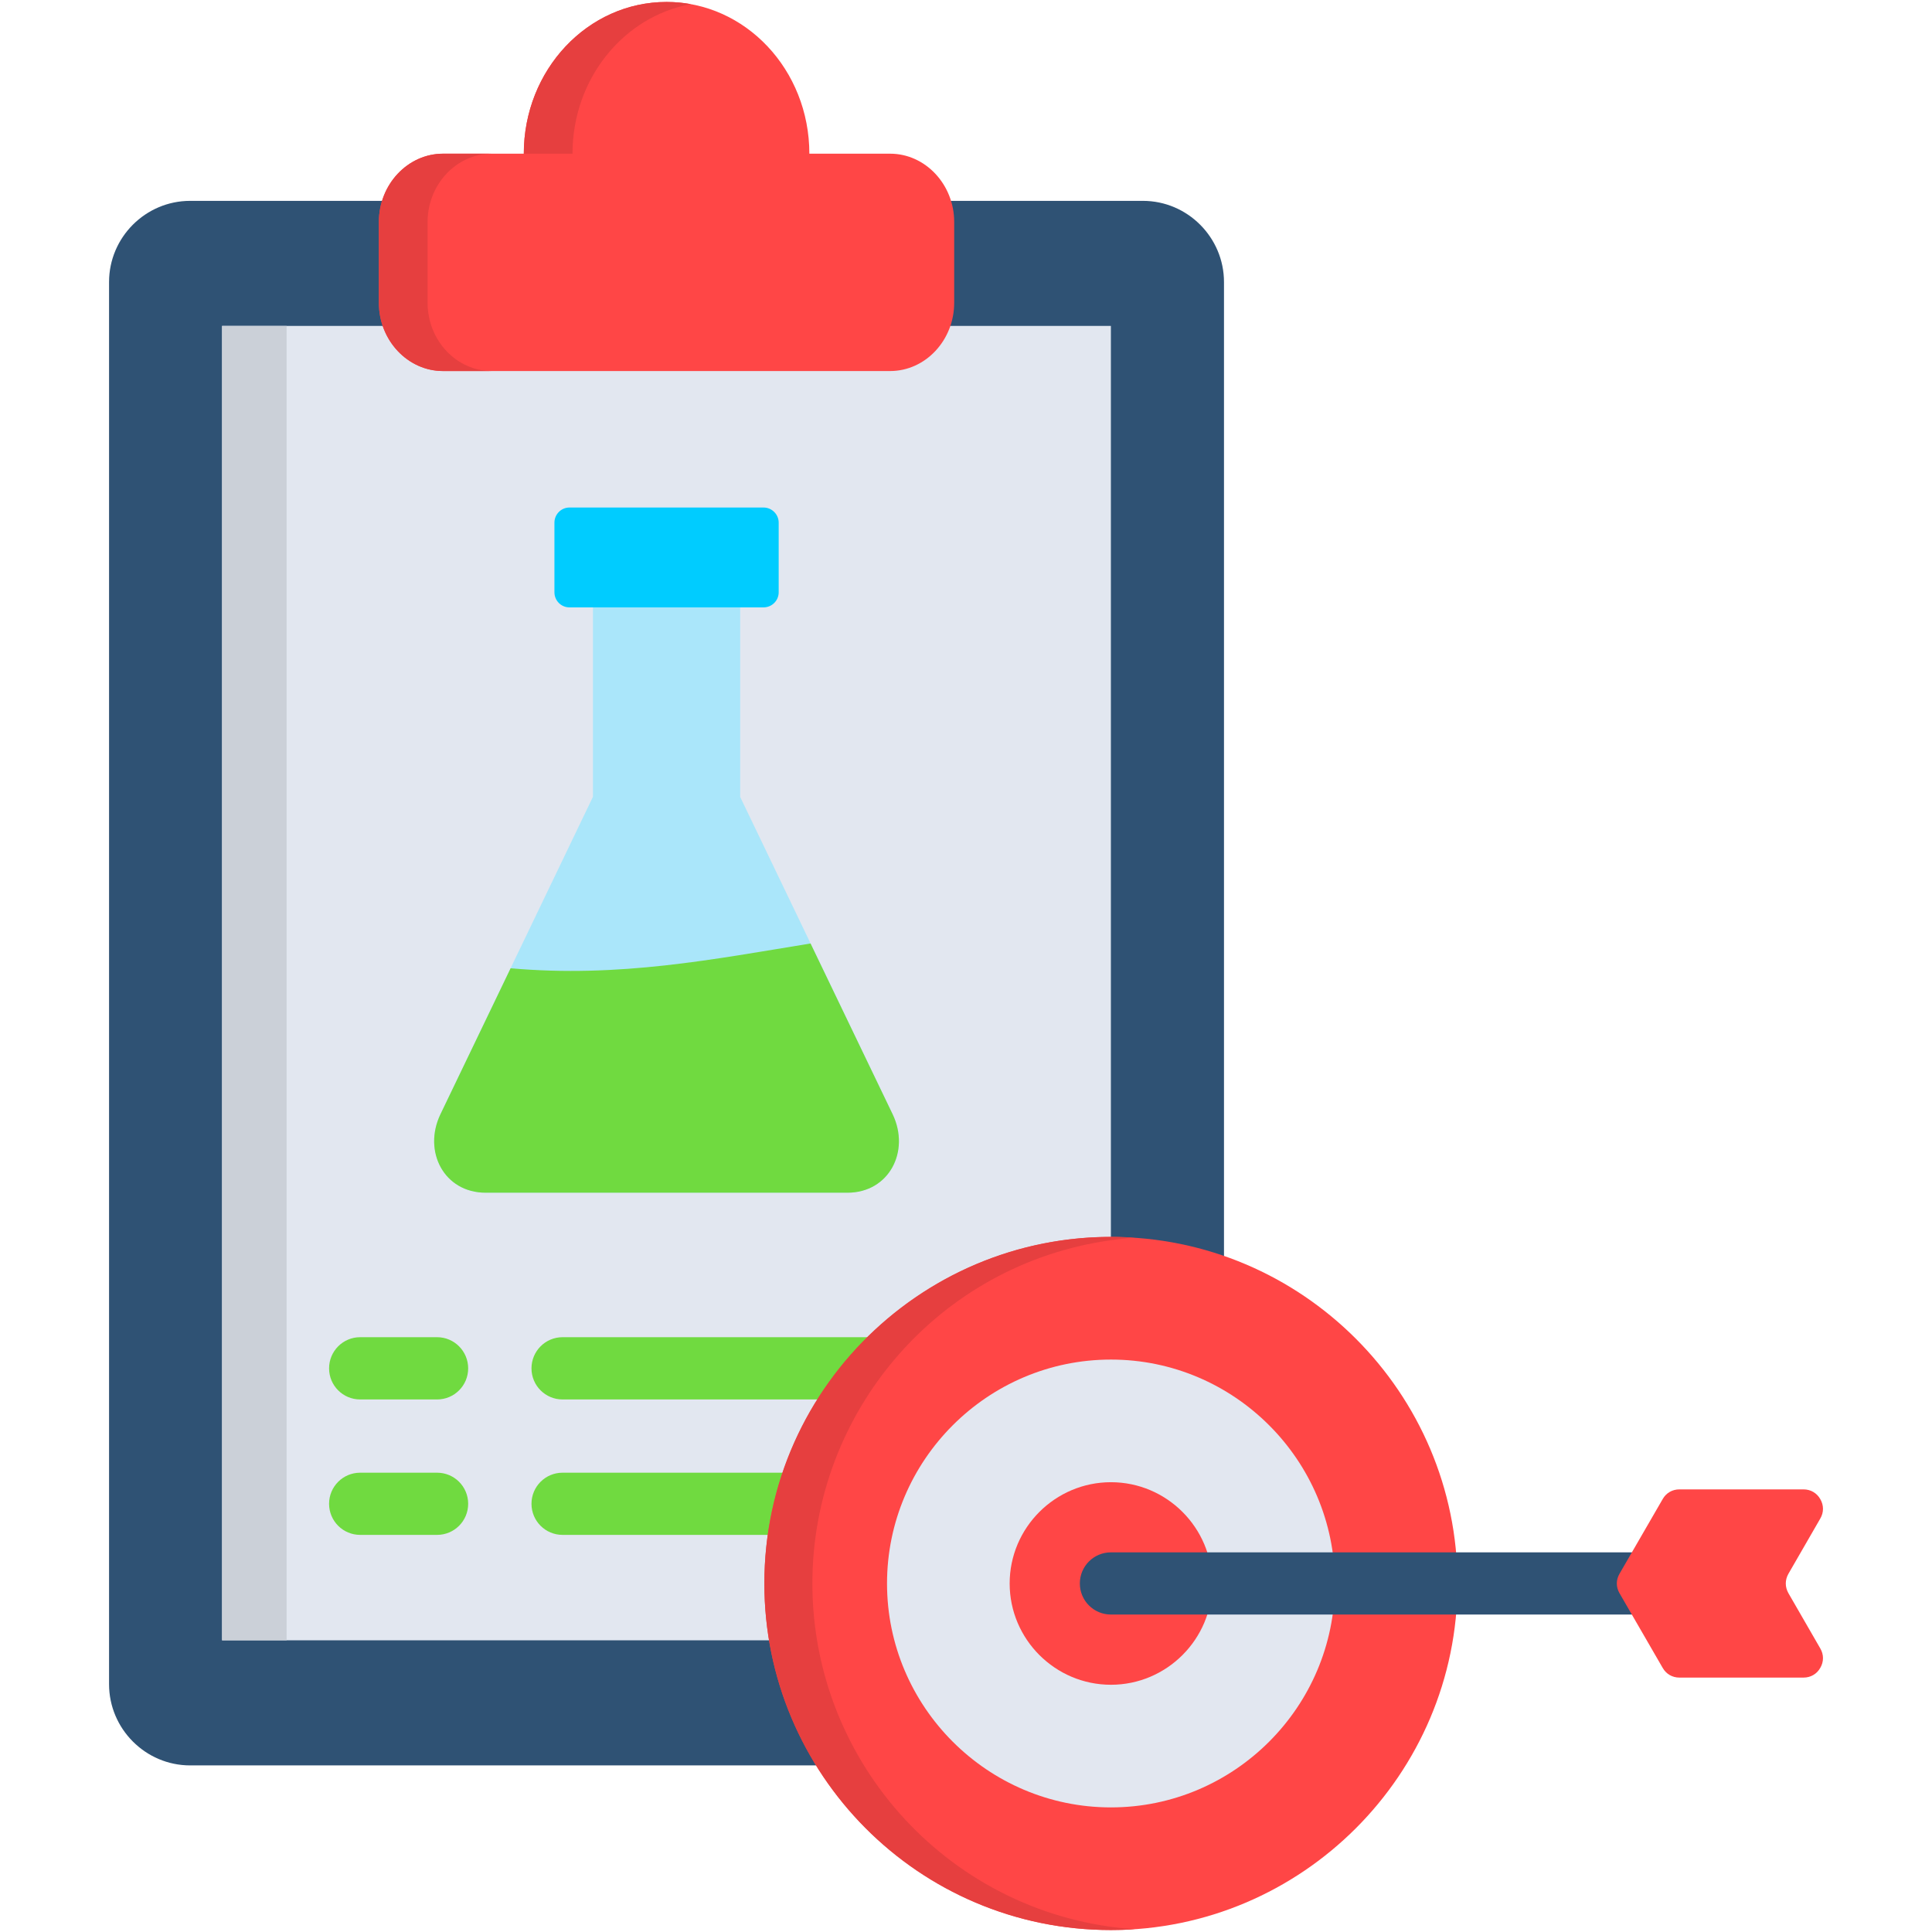 <svg xmlns="http://www.w3.org/2000/svg" id="Layer_1" viewBox="0 0 512 512"><g><g clip-rule="evenodd" fill-rule="evenodd"><path d="m50.39 53.23h252.49c11.83 0 21.49 9.7 21.49 21.52v371.58c0 11.83-9.67 21.52-21.49 21.52h-252.49c-11.83 0-21.49-9.7-21.49-21.52v-371.58c-.01-11.83 9.66-21.52 21.49-21.52z" fill="#2f5274"></path><path d="m58.85 86.37h235.55v348.33h-235.55z" fill="#e2e7f0"></path><path d="m117.41 40.73h21.41c0-22.22 16.94-40.21 37.82-40.21 20.91 0 37.85 17.99 37.85 40.21h21.41c9.32 0 16.97 8.15 16.97 18.08v21.44c0 9.96-7.65 18.08-16.97 18.08h-118.49c-9.34 0-17-8.12-17-18.08v-21.44c0-9.93 7.65-18.08 17-18.08z" fill="#ff4646"></path><path d="m58.85 86.37h17.11v348.33h-17.11z" fill="#cbd0d8"></path><path d="m117.41 40.73h12.91c-9.34 0-17 8.15-17 18.08v21.44c0 9.96 7.65 18.08 17 18.08h-12.91c-9.34 0-17-8.12-17-18.08v-21.44c0-9.93 7.65-18.08 17-18.08zm21.4 0c0-22.22 16.94-40.21 37.82-40.21 2.19 0 4.35.18 6.45.58-17.81 3.24-31.36 19.77-31.36 39.63z" fill="#e63f3f"></path><path d="m196.14 211.16 40.42 84.13c4.7 9.81-.93 20.79-12 20.79h-95.84c-11.07 0-16.7-10.98-12-20.79l40.42-84.13v-60.27h39.02v60.27z" fill="#aae6fa"></path><path d="m214.8 250.03 21.76 45.26c4.7 9.81-.93 20.79-12 20.79h-95.84c-11.07 0-16.7-10.98-12-20.79l18.6-38.69c28.78 2.57 53.87-2.4 79.48-6.57z" fill="#70da40"></path><path d="m150.9 134.5h51.46c2.19 0 4 1.81 4 4v18.46c0 2.22-1.81 4-4 4h-51.46c-2.19 0-3.97-1.78-3.97-4v-18.46c0-2.19 1.78-4 3.97-4z" fill="#0cf"></path></g><path d="m95.45 370.87c-4.56 0-8.24-3.68-8.24-8.24s3.68-8.26 8.24-8.26h20.38c4.56 0 8.24 3.71 8.24 8.26 0 4.56-3.68 8.24-8.24 8.24zm53.64 35.89c-4.56 0-8.24-3.68-8.24-8.24s3.68-8.24 8.24-8.24h108.72c4.56 0 8.24 3.68 8.24 8.24s-3.68 8.24-8.24 8.24zm-53.64 0c-4.56 0-8.24-3.68-8.24-8.24s3.68-8.24 8.24-8.24h20.38c4.56 0 8.24 3.68 8.24 8.24s-3.68 8.24-8.24 8.24zm53.64-35.89c-4.56 0-8.24-3.68-8.24-8.24s3.68-8.26 8.24-8.26h108.72c4.56 0 8.24 3.71 8.24 8.26 0 4.56-3.68 8.24-8.24 8.24z" fill="#70da40"></path><path clip-rule="evenodd" d="m294.41 511.48c50.58 0 91.84-41.26 91.84-91.84s-41.26-91.84-91.84-91.84-91.84 41.26-91.84 91.84c-.01 50.58 41.26 91.84 91.84 91.84z" fill="#ff4646" fill-rule="evenodd"></path><path clip-rule="evenodd" d="m294.41 478.98c32.68 0 59.34-26.66 59.34-59.34s-26.66-59.34-59.34-59.34-59.34 26.66-59.34 59.34 26.66 59.34 59.34 59.34z" fill="#e2e7f0" fill-rule="evenodd"></path><path clip-rule="evenodd" d="m294.41 446.48c14.78 0 26.84-12.06 26.84-26.84s-12.06-26.84-26.84-26.84-26.84 12.06-26.84 26.84 12.06 26.84 26.84 26.84z" fill="#ff4646" fill-rule="evenodd"></path><path d="m294.41 427.87c-4.56 0-8.24-3.68-8.24-8.24s3.68-8.24 8.24-8.24h146.89c4.56 0 8.24 3.68 8.24 8.24s-3.68 8.24-8.24 8.24z" fill="#2f5274"></path><path clip-rule="evenodd" d="m429.18 417.07 11.45-19.8c.93-1.64 2.57-2.57 4.44-2.57h32.88c1.87 0 3.5.93 4.44 2.57.96 1.64.96 3.53 0 5.17l-8.44 14.63c-.93 1.64-.93 3.5 0 5.14l8.44 14.63c.96 1.64.96 3.53 0 5.17-.93 1.64-2.57 2.57-4.44 2.57h-32.88c-1.87 0-3.5-.93-4.44-2.57l-11.45-19.8c-.94-1.64-.94-3.51 0-5.14z" fill="#ff4646" fill-rule="evenodd"></path><path clip-rule="evenodd" d="m215.29 419.64c0-45.44 33.44-84.63 79.11-90.97 2.1-.29 4.23-.53 6.37-.67-53.06-3.62-98.21 38.34-98.21 91.64 0 50.29 40.68 91.84 91.84 91.84 2.13 0 4.26-.06 6.37-.2-48.5-3.33-85.48-43.78-85.48-91.64z" fill="#e63f3f" fill-rule="evenodd"></path></g></svg>